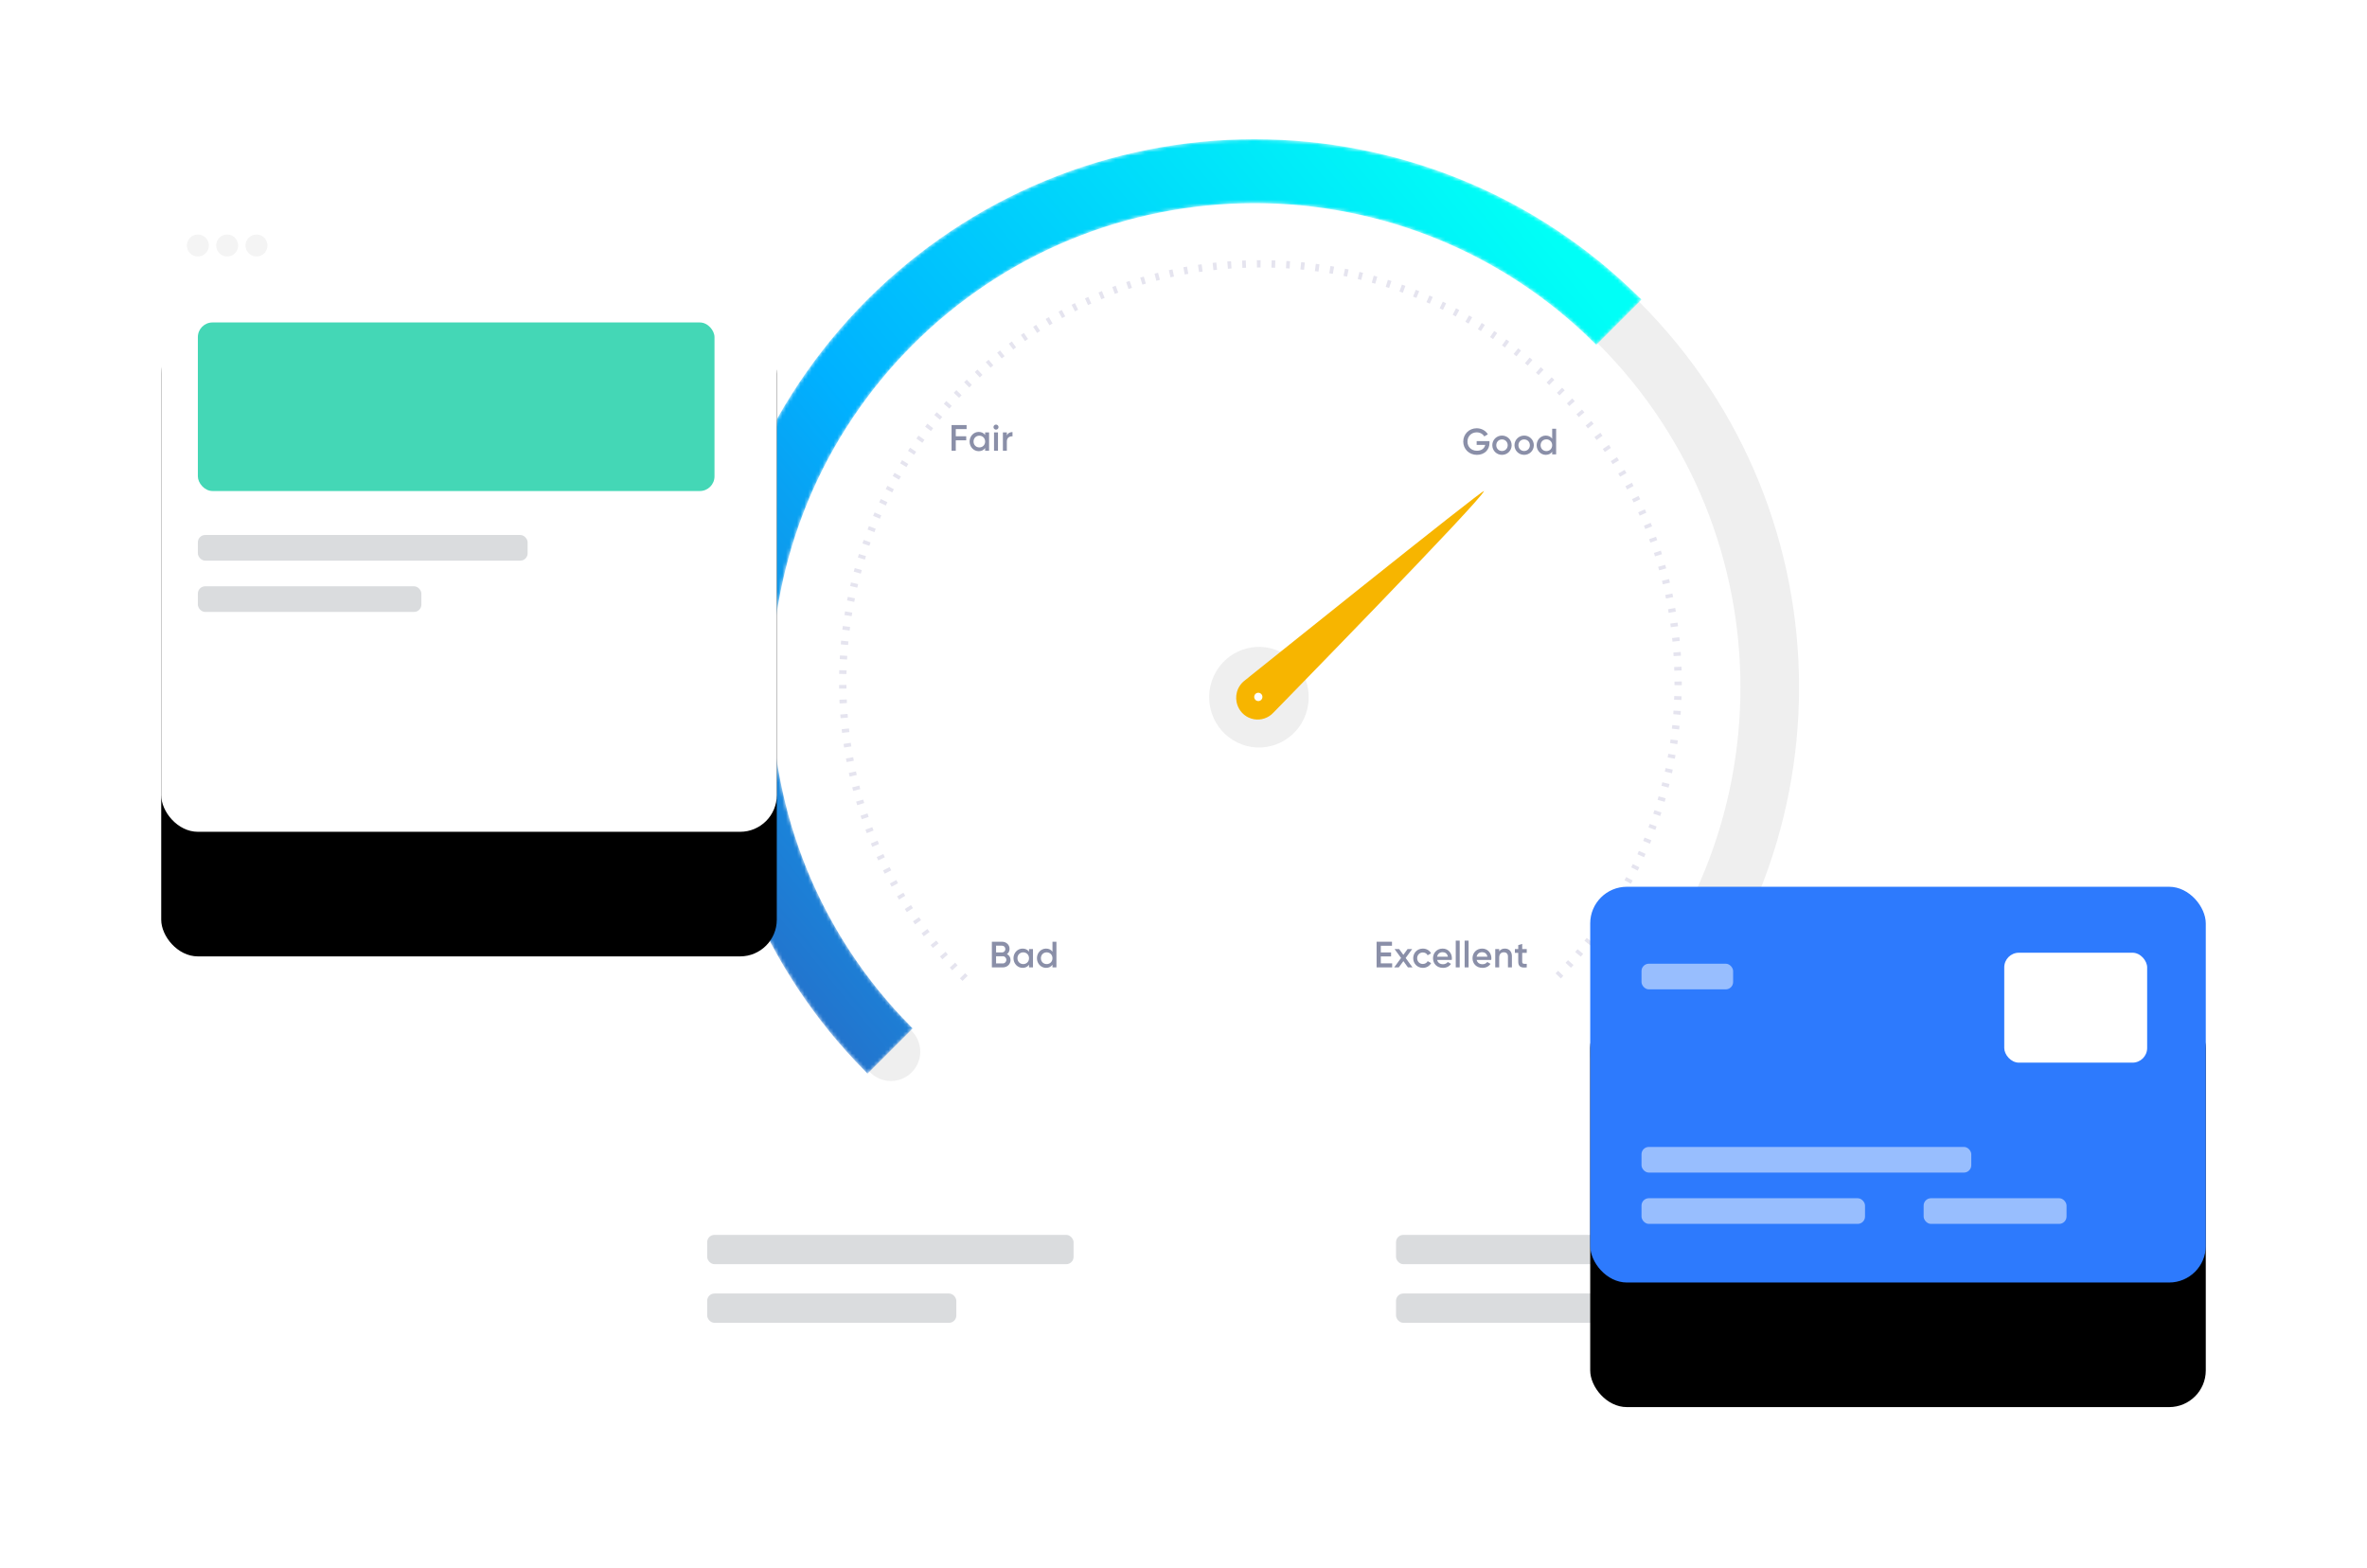 <?xml version="1.0" encoding="UTF-8"?>
<svg width="646px" height="428px" viewBox="0 0 646 428" version="1.1" xmlns="http://www.w3.org/2000/svg" xmlns:xlink="http://www.w3.org/1999/xlink">
    <title>Credit History</title>
    <defs>
        <path d="M0,12.071 L0.255,12.34 C0.261,12.347 0.267,12.354 0.274,12.361 L0.274,12.361 C0.366,12.453 0.458,12.545 0.551,12.638 L0.551,12.638 C3.825,15.773 9.005,15.799 12.332,12.646 L12.332,12.646 C15.76,9.396 15.904,3.982 12.654,0.553 L12.654,0.553 L12.355,0.239 C12.28,0.159 12.205,0.079 12.13,0 L12.13,0 L0,12.071 Z" id="path-1"></path>
        <path d="M149.375,0 C129.83,0 110.285,3.862 92.213,11.353 L92.213,11.353 C74.132,18.816 57.574,29.935 43.759,43.742 L43.759,43.742 C43.754,43.748 43.748,43.753 43.743,43.758 L43.743,43.758 C29.936,57.572 18.817,74.13 11.353,92.213 L11.353,92.213 C3.863,110.284 6.52080282e-15,129.828 6.52080282e-15,149.375 L6.52080282e-15,149.375 C-0.003,168.734 3.782,188.093 11.129,206.021 L11.129,206.021 C18.451,223.959 29.355,240.435 42.969,254.179 L42.969,254.179 C42.969,254.179 43.231,254.453 43.751,255 L43.751,255 L46.835,251.915 L49.919,248.832 L53.003,245.747 L56.087,242.664 C55.625,242.178 55.396,241.936 55.396,241.936 L55.396,241.936 C43.343,229.77 33.739,215.244 27.275,199.414 L27.275,199.414 C20.79,183.593 17.443,166.488 17.445,149.375 L17.445,149.375 C17.447,132.096 20.863,114.829 27.472,98.883 L27.472,98.883 C34.063,82.923 43.859,68.328 56.079,56.093 L56.079,56.093 C56.086,56.089 56.089,56.084 56.095,56.079 L56.095,56.079 C68.329,43.858 82.924,34.061 98.882,27.472 L98.882,27.472 C114.828,20.862 132.098,17.446 149.375,17.444 L149.375,17.444 C166.488,17.442 183.593,20.791 199.414,27.274 L199.414,27.274 C215.244,33.737 229.769,43.342 241.935,55.396 L241.935,55.396 L242.663,56.086 C244.72,54.03 245.749,53.002 245.749,53.002 L245.749,53.002 C246.776,51.974 247.804,50.946 248.832,49.918 L248.832,49.918 C249.859,48.89 250.887,47.861 251.915,46.834 L251.915,46.834 C251.915,46.834 252.944,45.806 255,43.75 L255,43.75 C254.453,43.229 254.179,42.969 254.179,42.969 L254.179,42.969 C240.434,29.354 223.958,18.45 206.021,11.128 L206.021,11.128 C188.103,3.785 168.755,0 149.405,0 L149.405,0 C149.395,0 149.386,0 149.375,0" id="path-3"></path>
        <linearGradient x1="102.179%" y1="25.562%" x2="14.56%" y2="97.386%" id="linearGradient-5">
            <stop stop-color="#00FFF7" offset="0%"></stop>
            <stop stop-color="#00B1FF" offset="60.88%"></stop>
            <stop stop-color="#2374CD" offset="100%"></stop>
        </linearGradient>
        <path d="M0,12.13 L0.238,12.355 L0.537,12.639 C3.958,15.897 9.376,15.767 12.637,12.348 L12.637,12.348 C15.804,9.026 15.773,3.823 12.632,0.541 L12.632,0.541 C12.536,0.445 12.44,0.35 12.346,0.256 L12.346,0.256 C12.256,0.17 12.166,0.086 12.078,0 L12.078,0 L0,12.13 Z" id="path-6"></path>
        <rect id="path-8" x="0" y="0" width="168" height="169" rx="10"></rect>
        <filter x="-49.4%" y="-29.0%" width="198.8%" height="198.2%" filterUnits="objectBoundingBox" id="filter-9">
            <feOffset dx="0" dy="34" in="SourceAlpha" result="shadowOffsetOuter1"></feOffset>
            <feGaussianBlur stdDeviation="22" in="shadowOffsetOuter1" result="shadowBlurOuter1"></feGaussianBlur>
            <feColorMatrix values="0 0 0 0 0.199   0 0 0 0 0.208   0 0 0 0 0.243  0 0 0 0.066 0" type="matrix" in="shadowBlurOuter1"></feColorMatrix>
        </filter>
        <rect id="path-10" x="0" y="0" width="168" height="108" rx="10"></rect>
        <filter x="-49.4%" y="-45.4%" width="198.8%" height="253.7%" filterUnits="objectBoundingBox" id="filter-11">
            <feOffset dx="0" dy="34" in="SourceAlpha" result="shadowOffsetOuter1"></feOffset>
            <feGaussianBlur stdDeviation="22" in="shadowOffsetOuter1" result="shadowBlurOuter1"></feGaussianBlur>
            <feColorMatrix values="0 0 0 0 0.199   0 0 0 0 0.208   0 0 0 0 0.243  0 0 0 0.066 0" type="matrix" in="shadowBlurOuter1"></feColorMatrix>
        </filter>
    </defs>
    <g id="Components" stroke="none" stroke-width="1" fill="none" fill-rule="evenodd">
        <g id="Credit-History" transform="translate(44, 0)">
            <g id="Group-4" transform="translate(108, 0)">
                <g id="Group-24-Copy-3">
                    <rect id="Rectangle-Copy-3" fill="#FFFFFF" x="0" y="0" width="373" height="394" rx="10"></rect>
                    <rect id="Rectangle-Copy-28" fill="#2E3B47" opacity="0.176" x="41" y="337" width="100" height="8" rx="2"></rect>
                    <rect id="Rectangle-Copy-44" fill="#2E3B47" opacity="0.176" x="229" y="337" width="100" height="8" rx="2"></rect>
                    <rect id="Rectangle-Copy-29" fill="#2E3B47" opacity="0.176" x="41" y="353" width="68" height="8" rx="2"></rect>
                    <rect id="Rectangle-Copy-45" fill="#2E3B47" opacity="0.176" x="229" y="353" width="68" height="8" rx="2"></rect>
                </g>
                <g id="Group-21" transform="translate(41, 38)">
                    <path d="M50.152,249 C-4.717,194.096 -4.717,105.081 50.152,50.177 C105.02,-4.726 193.98,-4.726 248.848,50.177 C303.717,105.081 303.717,194.096 248.848,249" id="Stroke-1" stroke="#EFEFEF" stroke-width="16" stroke-linecap="round"></path>
                    <g id="Group-5" transform="translate(44, 243)">
                        <mask id="mask-2" fill="white">
                            <use xlink:href="#path-1"></use>
                        </mask>
                        <g id="Clip-4"></g>
                        <path d="M0,12.071 L0.255,12.34 C0.261,12.347 0.267,12.354 0.274,12.361 L0.274,12.361 C0.366,12.453 0.458,12.545 0.551,12.638 L0.551,12.638 C3.825,15.773 9.005,15.799 12.332,12.646 L12.332,12.646 C15.76,9.396 15.904,3.982 12.654,0.553 L12.654,0.553 L12.355,0.239 C12.28,0.159 12.205,0.079 12.13,0 L12.13,0 L0,12.071 Z" id="Fill-3" mask="url(#mask-2)"></path>
                    </g>
                    <g id="Group-8">
                        <mask id="mask-4" fill="white">
                            <use xlink:href="#path-3"></use>
                        </mask>
                        <g id="Clip-7"></g>
                        <path d="M149.375,0 C129.83,0 110.285,3.862 92.213,11.353 L92.213,11.353 C74.132,18.816 57.574,29.935 43.759,43.742 L43.759,43.742 C43.754,43.748 43.748,43.753 43.743,43.758 L43.743,43.758 C29.936,57.572 18.817,74.13 11.353,92.213 L11.353,92.213 C3.863,110.284 6.52080282e-15,129.828 6.52080282e-15,149.375 L6.52080282e-15,149.375 C-0.003,168.734 3.782,188.093 11.129,206.021 L11.129,206.021 C18.451,223.959 29.355,240.435 42.969,254.179 L42.969,254.179 C42.969,254.179 43.231,254.453 43.751,255 L43.751,255 L46.835,251.915 L49.919,248.832 L53.003,245.747 L56.087,242.664 C55.625,242.178 55.396,241.936 55.396,241.936 L55.396,241.936 C43.343,229.77 33.739,215.244 27.275,199.414 L27.275,199.414 C20.79,183.593 17.443,166.488 17.445,149.375 L17.445,149.375 C17.447,132.096 20.863,114.829 27.472,98.883 L27.472,98.883 C34.063,82.923 43.859,68.328 56.079,56.093 L56.079,56.093 C56.086,56.089 56.089,56.084 56.095,56.079 L56.095,56.079 C68.329,43.858 82.924,34.061 98.882,27.472 L98.882,27.472 C114.828,20.862 132.098,17.446 149.375,17.444 L149.375,17.444 C166.488,17.442 183.593,20.791 199.414,27.274 L199.414,27.274 C215.244,33.737 229.769,43.342 241.935,55.396 L241.935,55.396 L242.663,56.086 C244.72,54.03 245.749,53.002 245.749,53.002 L245.749,53.002 C246.776,51.974 247.804,50.946 248.832,49.918 L248.832,49.918 C249.859,48.89 250.887,47.861 251.915,46.834 L251.915,46.834 C251.915,46.834 252.944,45.806 255,43.75 L255,43.75 C254.453,43.229 254.179,42.969 254.179,42.969 L254.179,42.969 C240.434,29.354 223.958,18.45 206.021,11.128 L206.021,11.128 C188.103,3.785 168.755,0 149.405,0 L149.405,0 C149.395,0 149.386,0 149.375,0" id="Fill-6" fill="url(#linearGradient-5)" mask="url(#mask-4)"></path>
                    </g>
                    <g id="Group-11" transform="translate(242, 44)">
                        <mask id="mask-7" fill="white">
                            <use xlink:href="#path-6"></use>
                        </mask>
                        <g id="Clip-10"></g>
                        <path d="M0,12.13 L0.238,12.355 L0.537,12.639 C3.958,15.897 9.376,15.767 12.637,12.348 L12.637,12.348 C15.804,9.026 15.773,3.823 12.632,0.541 L12.632,0.541 C12.536,0.445 12.44,0.35 12.346,0.256 L12.346,0.256 C12.256,0.17 12.166,0.086 12.078,0 L12.078,0 L0,12.13 Z" id="Fill-9" mask="url(#mask-7)"></path>
                    </g>
                    <path d="M70.39,229 C25.87,184.391 25.87,112.066 70.39,67.457 C114.909,22.848 187.09,22.848 231.61,67.457 C276.13,112.066 276.13,184.391 231.61,229" id="Stroke-12" stroke="#E5E4EF" stroke-width="2" stroke-dasharray="1,3"></path>
                    <g id="Bad" transform="translate(77.7, 219)" fill="#8A8FA8" fill-rule="nonzero">
                        <path d="M4.12,3.37 C4.56,3.05 4.83,2.55 4.83,1.94 C4.83,0.82 3.91,0 2.78,0 L0,0 L0,7 L3,7 C4.16,7 5.1,6.16 5.1,5 C5.1,4.25 4.71,3.68 4.12,3.37 Z M2.78,1.08 C3.29,1.08 3.68,1.48 3.68,2 C3.68,2.52 3.29,2.92 2.78,2.92 L1.15,2.92 L1.15,1.08 L2.78,1.08 Z M3,5.92 L1.15,5.92 L1.15,3.96 L3,3.96 C3.54,3.96 3.95,4.39 3.95,4.94 C3.95,5.49 3.54,5.92 3,5.92 Z" id="B"></path>
                        <path d="M10.14,2 L10.14,2.71 C9.76,2.19 9.17,1.87 8.39,1.87 C7.03,1.87 5.9,3.01 5.9,4.5 C5.9,5.98 7.03,7.13 8.39,7.13 C9.17,7.13 9.76,6.81 10.14,6.28 L10.14,7 L11.22,7 L11.22,2 L10.14,2 Z M8.56,6.1 C7.66,6.1 6.98,5.43 6.98,4.5 C6.98,3.57 7.66,2.9 8.56,2.9 C9.46,2.9 10.14,3.57 10.14,4.5 C10.14,5.43 9.46,6.1 8.56,6.1 Z" id="a"></path>
                        <path d="M16.54,0 L16.54,2.71 C16.16,2.19 15.57,1.87 14.79,1.87 C13.43,1.87 12.3,3.01 12.3,4.5 C12.3,5.98 13.43,7.13 14.79,7.13 C15.57,7.13 16.16,6.81 16.54,6.28 L16.54,7 L17.62,7 L17.62,0 L16.54,0 Z M14.96,6.1 C14.06,6.1 13.38,5.43 13.38,4.5 C13.38,3.57 14.06,2.9 14.96,2.9 C15.86,2.9 16.54,3.57 16.54,4.5 C16.54,5.43 15.86,6.1 14.96,6.1 Z" id="d"></path>
                    </g>
                    <g id="Fair" transform="translate(66.7, 77.87)" fill="#8A8FA8" fill-rule="nonzero">
                        <polygon id="F" points="4.1 1.23 4.1 0.13 0 0.13 0 7.13 1.15 7.13 1.15 4.29 4 4.29 4 3.19 1.15 3.19 1.15 1.23"></polygon>
                        <path d="M9.16,2.13 L9.16,2.84 C8.78,2.32 8.19,2 7.41,2 C6.05,2 4.92,3.14 4.92,4.63 C4.92,6.11 6.05,7.26 7.41,7.26 C8.19,7.26 8.78,6.94 9.16,6.41 L9.16,7.13 L10.24,7.13 L10.24,2.13 L9.16,2.13 Z M7.58,6.23 C6.68,6.23 6,5.56 6,4.63 C6,3.7 6.68,3.03 7.58,3.03 C8.48,3.03 9.16,3.7 9.16,4.63 C9.16,5.56 8.48,6.23 7.58,6.23 Z" id="a"></path>
                        <path d="M12.13,1.38 C12.51,1.38 12.82,1.06 12.82,0.69 C12.82,0.31 12.51,0 12.13,0 C11.75,0 11.44,0.31 11.44,0.69 C11.44,1.06 11.75,1.38 12.13,1.38 Z M11.59,7.13 L12.67,7.13 L12.67,2.13 L11.59,2.13 L11.59,7.13 Z" id="i"></path>
                        <path d="M15.09,2.97 L15.09,2.13 L14.01,2.13 L14.01,7.13 L15.09,7.13 L15.09,4.61 C15.09,3.49 15.92,3.16 16.63,3.21 L16.63,2.04 C16,2.04 15.39,2.29 15.09,2.97 Z" id="r"></path>
                    </g>
                    <g id="Good" transform="translate(206.35, 78.87)" fill="#8A8FA8" fill-rule="nonzero">
                        <path d="M7.16,3.51 L3.66,3.51 L3.66,4.54 L6,4.54 C5.79,5.48 5.01,6.14 3.74,6.14 C2.17,6.14 1.15,5.05 1.15,3.64 C1.15,2.21 2.19,1.12 3.67,1.12 C4.59,1.12 5.37,1.58 5.73,2.23 L6.72,1.66 C6.13,0.67 5,0 3.67,0 C1.57,0 0,1.62 0,3.63 C0,5.64 1.55,7.26 3.73,7.26 C5.78,7.26 7.16,5.9 7.16,3.99 L7.16,3.51 Z" id="G"></path>
                        <path d="M10.57,7.26 C12.04,7.26 13.21,6.11 13.21,4.63 C13.21,3.14 12.04,2 10.57,2 C9.11,2 7.93,3.14 7.93,4.63 C7.93,6.11 9.11,7.26 10.57,7.26 Z M10.57,6.21 C9.69,6.21 9.01,5.54 9.01,4.63 C9.01,3.72 9.69,3.05 10.57,3.05 C11.45,3.05 12.13,3.72 12.13,4.63 C12.13,5.54 11.45,6.21 10.57,6.21 Z" id="o"></path>
                        <path d="M16.62,7.26 C18.09,7.26 19.26,6.11 19.26,4.63 C19.26,3.14 18.09,2 16.62,2 C15.16,2 13.98,3.14 13.98,4.63 C13.98,6.11 15.16,7.26 16.62,7.26 Z M16.62,6.21 C15.74,6.21 15.06,5.54 15.06,4.63 C15.06,3.72 15.74,3.05 16.62,3.05 C17.5,3.05 18.18,3.72 18.18,4.63 C18.18,5.54 17.5,6.21 16.62,6.21 Z" id="o"></path>
                        <path d="M24.27,0.13 L24.27,2.84 C23.89,2.32 23.3,2 22.52,2 C21.16,2 20.03,3.14 20.03,4.63 C20.03,6.11 21.16,7.26 22.52,7.26 C23.3,7.26 23.89,6.94 24.27,6.41 L24.27,7.13 L25.35,7.13 L25.35,0.13 L24.27,0.13 Z M22.69,6.23 C21.79,6.23 21.11,5.56 21.11,4.63 C21.11,3.7 21.79,3.03 22.69,3.03 C23.59,3.03 24.27,3.7 24.27,4.63 C24.27,5.56 23.59,6.23 22.69,6.23 Z" id="d"></path>
                    </g>
                    <g id="Excellent" transform="translate(182.7, 218.7)" fill="#8A8FA8" fill-rule="nonzero">
                        <polygon id="E" points="1.15 6.2 1.15 4.31 3.95 4.31 3.95 3.22 1.15 3.22 1.15 1.4 4.2 1.4 4.2 0.3 0 0.3 0 7.3 4.25 7.3 4.25 6.2"></polygon>
                        <polygon id="x" points="9.8 7.3 7.93 4.74 9.71 2.3 8.45 2.3 7.3 3.88 6.15 2.3 4.9 2.3 6.68 4.73 4.8 7.3 6.06 7.3 7.31 5.59 8.55 7.3"></polygon>
                        <path d="M12.63,7.43 C13.61,7.43 14.46,6.92 14.88,6.13 L13.95,5.6 C13.71,6.06 13.22,6.37 12.62,6.37 C11.74,6.37 11.07,5.7 11.07,4.8 C11.07,3.9 11.74,3.23 12.62,3.23 C13.22,3.23 13.71,3.53 13.93,4 L14.86,3.46 C14.46,2.68 13.61,2.17 12.63,2.17 C11.12,2.17 9.99,3.31 9.99,4.8 C9.99,6.28 11.12,7.43 12.63,7.43 Z" id="c"></path>
                        <path d="M16.53,5.26 L20.51,5.26 C20.53,5.12 20.55,4.96 20.55,4.81 C20.55,3.37 19.53,2.17 18.04,2.17 C16.47,2.17 15.4,3.32 15.4,4.8 C15.4,6.3 16.47,7.43 18.12,7.43 C19.1,7.43 19.85,7.02 20.31,6.34 L19.42,5.82 C19.18,6.17 18.73,6.44 18.13,6.44 C17.33,6.44 16.7,6.04 16.53,5.26 Z M16.52,4.38 C16.67,3.63 17.22,3.15 18.03,3.15 C18.68,3.15 19.31,3.52 19.46,4.38 L16.52,4.38 Z" id="e"></path>
                        <polygon id="l" points="21.6 7.3 22.68 7.3 22.68 0 21.6 0"></polygon>
                        <polygon id="l" points="24.03 7.3 25.11 7.3 25.11 0 24.03 0"></polygon>
                        <path d="M27.31,5.26 L31.29,5.26 C31.31,5.12 31.33,4.96 31.33,4.81 C31.33,3.37 30.31,2.17 28.82,2.17 C27.25,2.17 26.18,3.32 26.18,4.8 C26.18,6.3 27.25,7.43 28.9,7.43 C29.88,7.43 30.63,7.02 31.09,6.34 L30.2,5.82 C29.96,6.17 29.51,6.44 28.91,6.44 C28.11,6.44 27.48,6.04 27.31,5.26 Z M27.3,4.38 C27.45,3.63 28,3.15 28.81,3.15 C29.46,3.15 30.09,3.52 30.24,4.38 L27.3,4.38 Z" id="e"></path>
                        <path d="M35.01,2.17 C34.33,2.17 33.79,2.42 33.46,2.94 L33.46,2.3 L32.38,2.3 L32.38,7.3 L33.46,7.3 L33.46,4.62 C33.46,3.6 34.02,3.18 34.73,3.18 C35.41,3.18 35.85,3.58 35.85,4.34 L35.85,7.3 L36.93,7.3 L36.93,4.23 C36.93,2.93 36.13,2.17 35.01,2.17 Z" id="n"></path>
                        <path d="M40.98,3.34 L40.98,2.3 L39.74,2.3 L39.74,0.9 L38.66,1.22 L38.66,2.3 L37.74,2.3 L37.74,3.34 L38.66,3.34 L38.66,5.74 C38.66,7.04 39.32,7.5 40.98,7.3 L40.98,6.33 C40.16,6.37 39.74,6.38 39.74,5.74 L39.74,3.34 L40.98,3.34 Z" id="t"></path>
                    </g>
                    <g id="Group-20" transform="translate(137, 96)">
                        <path d="M25.879,62.115 C22.684,68.975 14.591,71.918 7.803,68.69 C1.014,65.46 -1.899,57.28 1.297,50.421 C4.493,43.559 12.586,40.616 19.374,43.845 C26.162,47.074 29.075,55.253 25.879,62.115" id="Fill-14" fill="#EFEFEF"></path>
                        <path d="M75,0.01 C75.143,-0.821 9.538,51.844 9.538,51.844 L9.239,52.106 C8.708,52.606 8.259,53.211 7.93,53.913 C7.372,55.113 7.251,56.405 7.494,57.612 C7.85,59.387 8.996,60.978 10.742,61.808 C10.999,61.931 11.261,62.026 11.525,62.107 C13.44,62.702 15.483,62.255 16.976,61.012 L17.6,60.416 C17.6,60.416 74.64,2.098 75,0.01" id="Fill-16" fill="#F7B500"></path>
                        <path d="M14.434,56.669 C14.17,57.236 13.503,57.478 12.942,57.212 C12.381,56.946 12.141,56.271 12.405,55.704 C12.669,55.137 13.336,54.895 13.896,55.162 C14.457,55.428 14.697,56.103 14.434,56.669" id="Fill-18" fill="#FFFFFF"></path>
                    </g>
                </g>
            </g>
            <g id="Group-24-Copy-2" transform="translate(0, 58)">
                <g id="Rectangle-Copy-3">
                    <use fill="black" fill-opacity="1" filter="url(#filter-9)" xlink:href="#path-8"></use>
                    <use fill="#FFFFFF" fill-rule="evenodd" xlink:href="#path-8"></use>
                </g>
                <rect id="Rectangle-Copy-28" fill="#2E3B47" opacity="0.176" x="10" y="88" width="90" height="7" rx="2"></rect>
                <rect id="Rectangle-Copy-29" fill="#2E3B47" opacity="0.176" x="10" y="102" width="61" height="7" rx="2"></rect>
                <rect id="Rectangle-Copy-27" fill="#44D7B6" x="10" y="30" width="141" height="46" rx="4"></rect>
                <circle id="Oval-Copy-6" fill="#F4F4F4" cx="10" cy="9" r="3"></circle>
                <circle id="Oval-Copy-7" fill="#F4F4F4" cx="18" cy="9" r="3"></circle>
                <circle id="Oval-Copy-8" fill="#F4F4F4" cx="26" cy="9" r="3"></circle>
            </g>
            <g id="Group-92" transform="translate(390, 242)">
                <g id="Rectangle-Copy-3">
                    <use fill="black" fill-opacity="1" filter="url(#filter-11)" xlink:href="#path-10"></use>
                    <use fill="#2D7AFD" fill-rule="evenodd" xlink:href="#path-10"></use>
                </g>
                <rect id="Rectangle-Copy-28" fill="#FFFFFF" opacity="0.511" x="14" y="71" width="90" height="7" rx="2"></rect>
                <rect id="Rectangle-Copy-331" fill="#FFFFFF" opacity="0.511" x="14" y="21" width="25" height="7" rx="2"></rect>
                <rect id="Rectangle-Copy-29" fill="#FFFFFF" opacity="0.511" x="14" y="85" width="61" height="7" rx="2"></rect>
                <rect id="Rectangle-Copy-330" fill="#FFFFFF" opacity="0.511" x="91" y="85" width="39" height="7" rx="2"></rect>
                <rect id="Rectangle-Copy-27" fill="#FFFFFF" x="113" y="18" width="39" height="30" rx="4"></rect>
            </g>
        </g>
    </g>
</svg>
